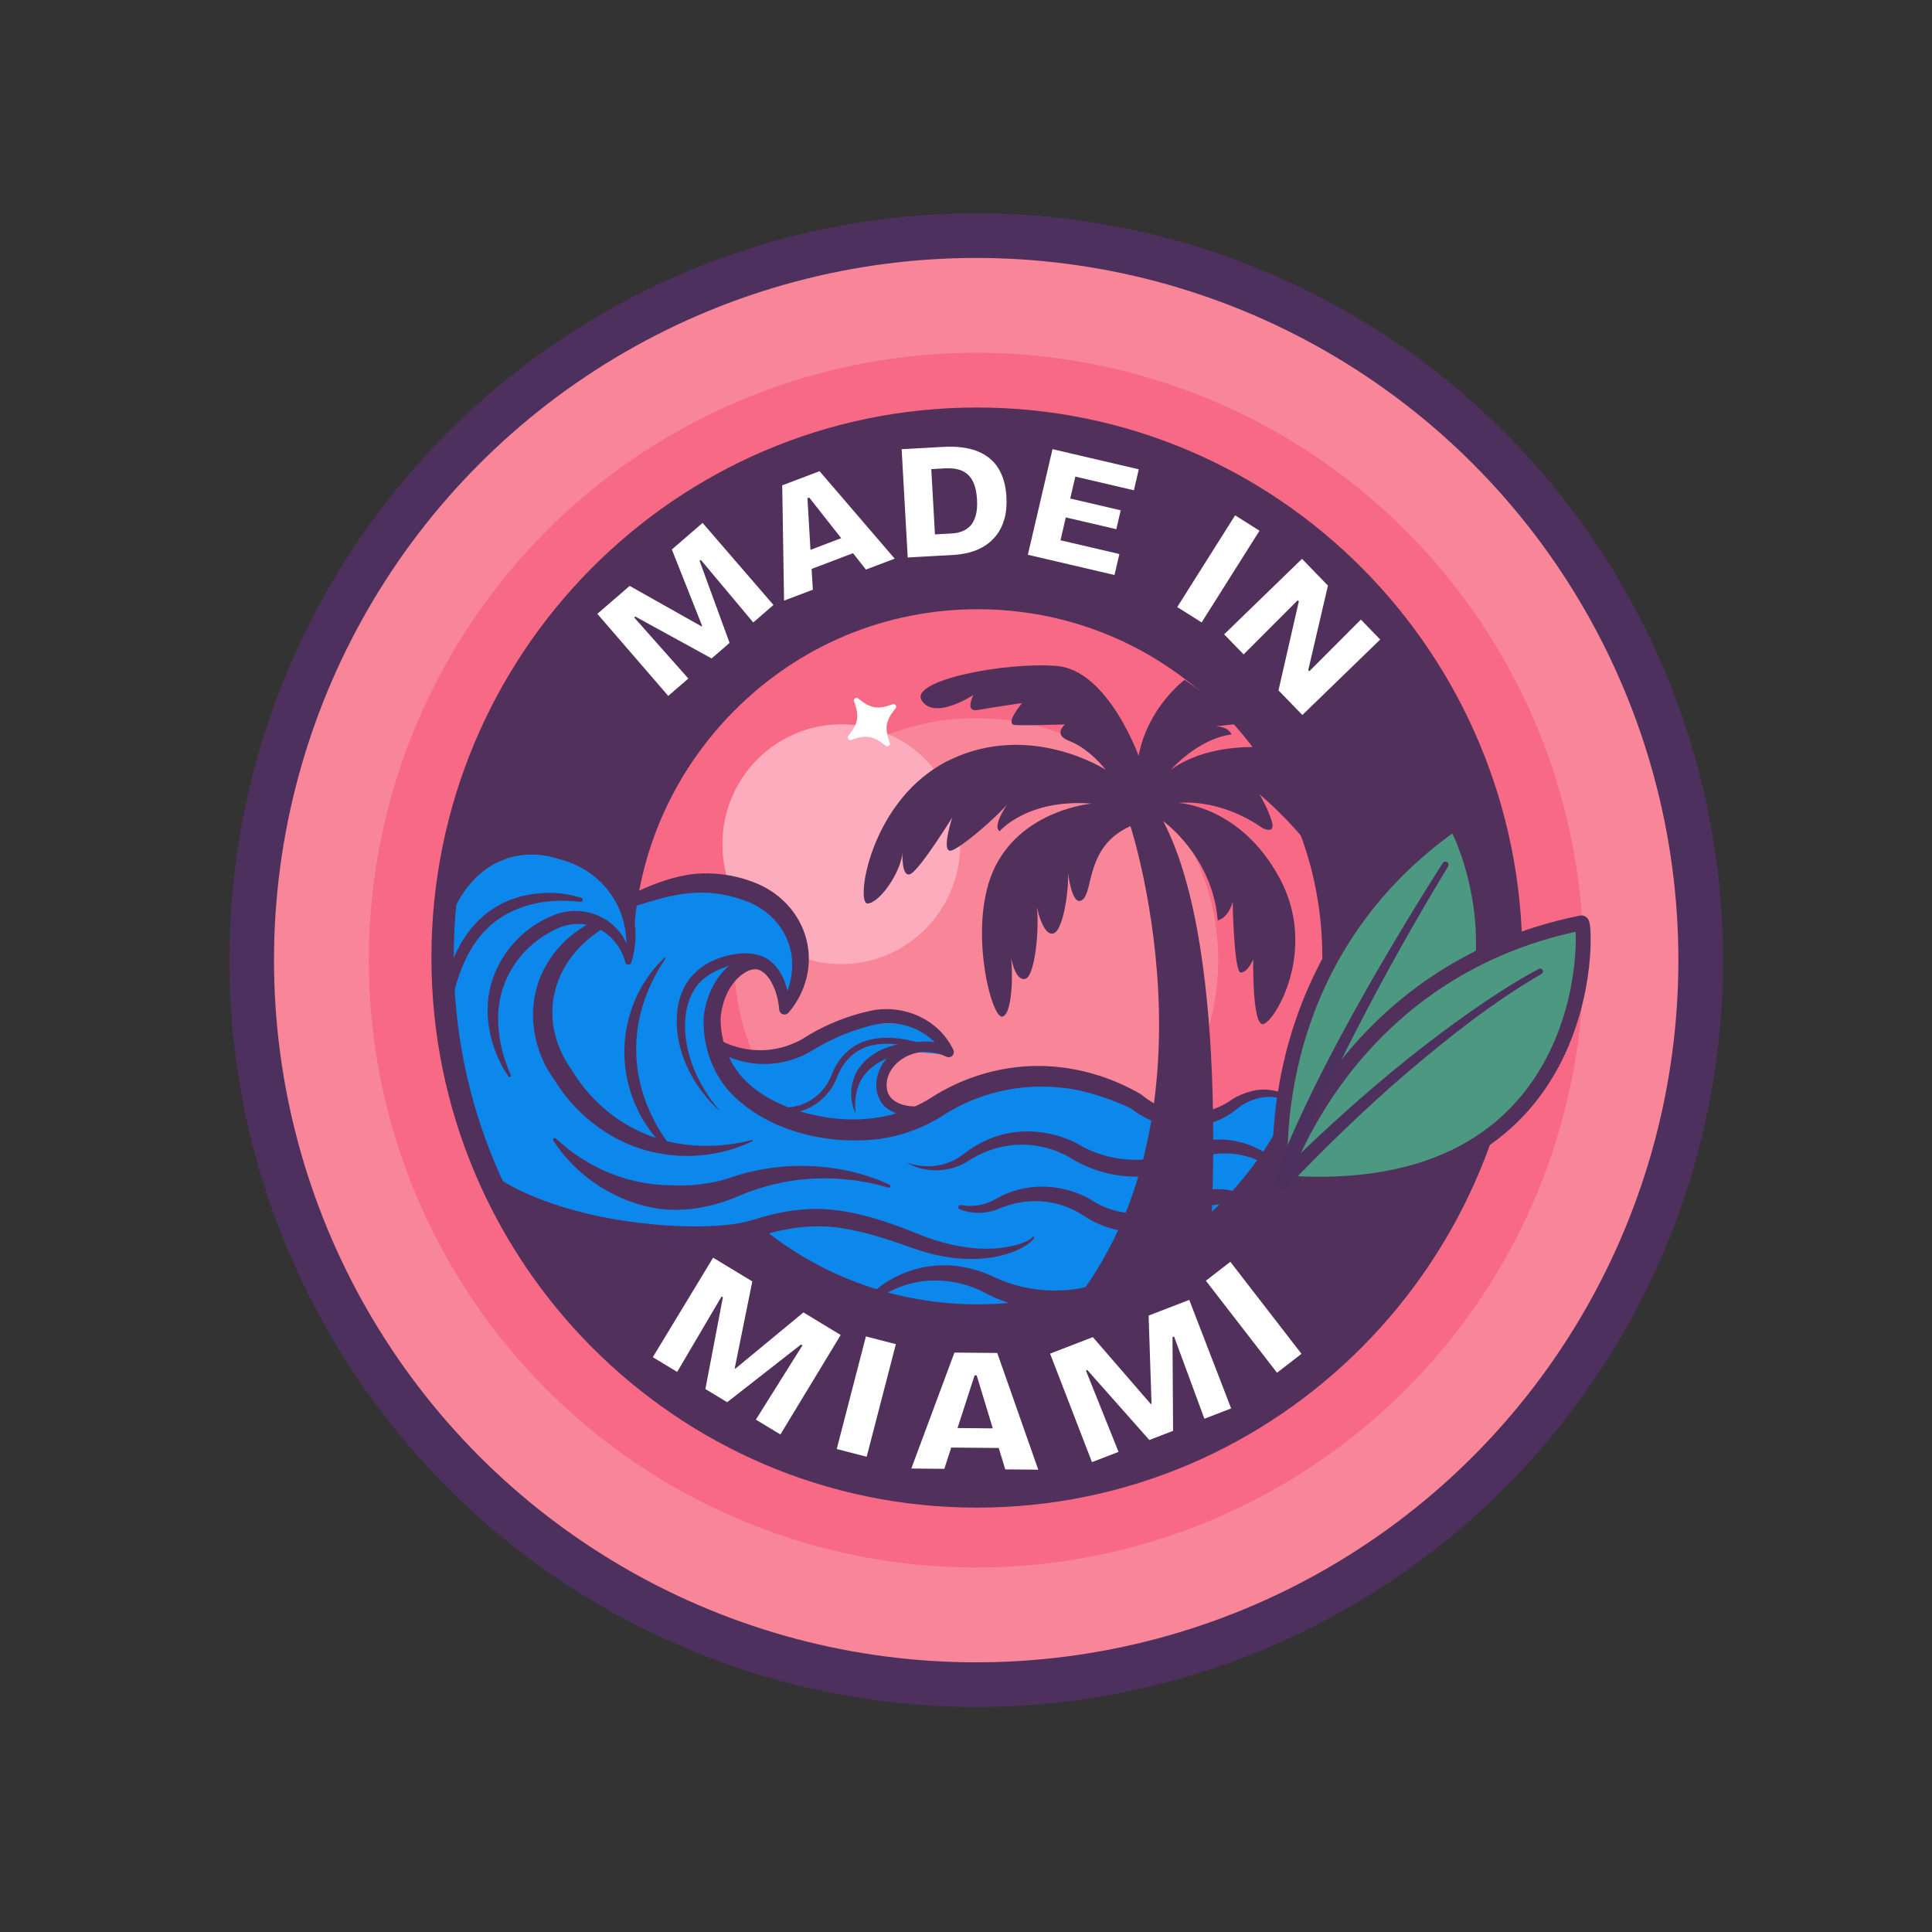 <svg viewBox="0 0 2000 2000" xmlns="http://www.w3.org/2000/svg" data-name="Capa 1" id="Capa_1">
  <rect x="0" y="0" width="2000" height="2000" fill="#333333" stroke="none"/>
  <defs>
    <style>
      .cls-1 {
        fill: #4e305f;
      }

      .cls-2 {
        fill: #0c88ed;
      }

      .cls-3 {
        fill: #fcacbc;
      }

      .cls-4 {
        fill: #51315b;
      }

      .cls-5 {
        fill: #fff;
      }

      .cls-6 {
        stroke: #4e305f;
        stroke-width: 46.19px;
      }

      .cls-6, .cls-7 {
        fill: #f98598;
      }

      .cls-6, .cls-8 {
        stroke-miterlimit: 10;
      }

      .cls-9 {
        fill: #f76984;
      }

      .cls-8 {
        fill: #4c9881;
        stroke: #51315b;
        stroke-width: 15.44px;
      }

      .cls-10 {
        fill: #f4a08c;
      }
    </style>
  </defs>
  <g>
    <circle r="750" cy="993.93" cx="1010.55" class="cls-6"></circle>
    <circle r="628.73" cy="993.93" cx="1010.55" class="cls-9"></circle>
    <circle r="493.13" cy="993.93" cx="1010.55" class="cls-7"></circle>
    <circle r="379.95" cy="993.93" cx="1010.55" class="cls-9"></circle>
    <circle r="250.53" cy="993.93" cx="1010.55" class="cls-7"></circle>
    <path d="M602.68,1153.54c8.15-2.65,83.59-27.16,83.59-27.16" class="cls-10"></path>
    <path d="M602.68,887.3c8.15,2.65,83.59,27.16,83.59,27.16" class="cls-10"></path>
    <path d="M1422.08,887.3c-8.15,2.65-83.59,27.16-83.59,27.16" class="cls-10"></path>
    <path d="M1422.08,1153.54c-8.15-2.65-83.59-27.16-83.59-27.16" class="cls-10"></path>
  </g>
  <g>
    <ellipse ry="124.12" rx="123.09" cy="873.93" cx="870.93" class="cls-3"></ellipse>
    <path d="M465.51,899.83s-26.31,258.94,91.71,410.27c120.78,154.87,697.73,71.24,703.2,61.59,5.47-9.66,99.88-220.75,99.88-220.75,0,0-46.68-29.02-65.43-21.13-18.75,7.9-41.29,48.72-113.8,12.85-72.51-35.87-135.45-33.11-162.81-20.7-27.36,12.42-77.99,33.11-77.99,33.11,0,0-62.32-28.8-.38-66.83l37.46,3.42s-4.88-35-64.08-32.01c-59.19,2.98-59.54,20.47-59.54,20.47,0,0-105.09,35.55-109.84-4.08-4.74-39.62,4.83-85.15,39.04-81.01,34.2,4.14,24.89,46.58,24.89,46.58,0,0,62.68-78.32-30.36-114.19-93.04-35.87-124.23,10.91-124.23,10.91,0,0-38.58-77.13-101.52-71.61-62.94,5.52-86.2,33.11-86.2,33.11Z" class="cls-2"></path>
    <path d="M1345.17,1149.48c-17.15-19.04-43.33-17.22-62.79-3.1-13.42,11.95-34.97,21.01-54.7,20.85-20.49.27-40.48-7.07-56.76-19.63-16.05-8.22-49.25-20.11-73.23-21.7-38.68-4.12-78.36,4-112.27,23.23-2.74,1.62-5.67,3.21-8.26,4.99-21.57,13.92-46.3,22.94-71.84,25.52-53,5.08-112.9-9.77-150.45-49.78-18.53-21.02-27.78-49.52-26.4-77.43,1.61-13.87,6.14-27.38,14.04-38.98,10.7-16.33,33.88-32.78,53.01-20.05,16.16,11.54,21.44,32.62,21.86,51.32.07.12-9.58-3.13-9.58-3.1,5.96-10,10.17-21.71,11.63-33.26,4.92-36.21-18.24-66.99-52.14-77.31-30.74-10.62-58.55-8.19-89.4.8-10,2.79-20.51,6.09-29.96,10-5.8,2.44-10.47-5.72-5.07-9.5,9.67-6.43,19.55-10.86,30.06-15.25,13.1-5.29,26.67-9.55,40.67-11.74,25.23-3.58,51.11.86,72.62,10.41,44.54,20.52,64.32,70.71,41.66,115.29-3.22,6.19-6.84,11.91-11.64,17.26-1.98,2.36-5.53,2.6-7.8.52-1.08-.99-1.68-2.32-1.78-3.68-.53-6.44-1.78-12.79-3.83-18.76-3.23-8.89-7.91-17.92-16.24-22.05-6.4-2.7-12.83.44-18.91,4.85-12.48,9.68-19.38,25.7-21.32,41.31-.11,1.13-.4,3-.36,4.14-.07,19.46,6.14,39.21,17.66,54.73,22.05,29.56,65.13,44.76,100.65,48.44,35.03,3.86,71.3-2.96,101.09-22.39,2.89-1.98,6.39-3.88,9.36-5.61,37.79-21.23,82.33-30.42,125.29-24.7,28.47,3.57,56.01,13.17,80.83,27.52,13.17,10.94,29.7,18.9,47.05,19.58,17.05,1.1,34.22-4.44,48.17-14.51,5.95-3.74,12.24-6.11,18.75-7.9,19.42-5.36,40.86.84,52.33,18.02.41.6.27,1.42-.33,1.84-.54.38-1.27.29-1.7-.18h0Z" class="cls-4"></path>
    <path d="M461.66,944.38c13.4-56.05,66.83-88.06,121.79-69.69,30.06,7.41,59.2,30.68,69.78,63.64,4,12.46,5.47,25.71,4.21,38.69-.62,6.58-1.89,13.1-3.93,19.38-1.1,3.34-5.96,2.78-6.31-.68-8.85-31.08-39.62-47.63-69.43-34.92-39.81,17.81-65.14,56.96-61.85,101.21,1.07,17.54,5.6,34.8,12.84,50.91.36.69.06,1.58-.65,1.9-.61.28-1.31.07-1.68-.45-7.15-10.02-12.28-21.27-16.1-33.08-3.7-11.94-5.77-24.47-5.51-37.06.22-42.56,28.76-80.69,67.37-96.52,28.53-12.09,62.95-.36,76.12,28.36,2.78,5.87,4.64,11.99,5.4,18.49l-6.46-.2c1.79-11.75,1.62-23.76-.67-35.16-5.22-28.42-25.26-52.67-51.39-64.15-5.38-2.48-11.04-4.33-16.6-5.69-17.41-5.98-36.75-6.38-54.22-.53-4.56,1.71-9.34,3.65-13.62,5.99-1.24.7-4.21,2.64-5.46,3.36-2.31,1.69-4.69,3.32-6.88,5.17-13.58,11.28-23.76,26.4-30.39,42.89-1.41,3.88-7.21,2.2-6.34-1.86h0Z" class="cls-4"></path>
    <path d="M976.72,1147.67c-16.21,11.13-39.37,11.44-56.17,1.32-11.4-6.59-15.46-21.63-12.59-33.74,4.22-20.05,23.1-33.71,42.46-36.58,11.55-1.62,23.44.43,33.93,5.47.06,0-7.02,7.5-7.01,7.51-13.13-22.49-38.6-34.6-64.08-32.01-5.3.39-9.87,1.6-14.95,2.94-15.44,4.19-30.45,10-44.59,17.53-10.09,5.21-19.42,12.18-30.35,15.68-27.94,10.24-60.56,6.54-85.09-10.53-5.46-3.92-.46-12.38,5.6-9.23,22.94,12.73,50.25,14.64,74.3,5.39,4.08-1.58,8.1-3.41,11.93-5.53,5.3-3.38,10.8-6.68,16.41-9.64,17.82-9.35,36.8-16.22,56.5-20.27,33.25-6.25,68.63,9.41,83.7,40.42,1.49,2.68.49,6.11-2.26,7.49-1.55.78-3.33.72-4.77,0-11.49-5.51-25.1-6.7-36.85-2.17-14.08,5.05-26.77,18.74-24.82,34.58,1.9,19.36,29.84,21.93,44.42,16.68,2.92-1.06,5.66-2.45,8.1-4.18,5.87-3.93,11.87,4.57,6.17,8.86h0Z" class="cls-4"></path>
    <path d="M575.37,1178.53c33.57,31.21,75.25,48.09,119.61,48.5,19.46.79,39.5-1.08,58.29-6.99,53.87-19.3,115.76-17.45,167.52,6.29.83.38,1.2,1.36.83,2.2-.34.77-1.19,1.15-1.97.92-47.34-14.07-97.72-12.83-143.62,4.14-7.32,2.65-14.18,5.98-21.44,8.59-19.34,6.92-39.94,11.02-60.55,10.18-48.48-2.43-95.71-31.57-121.21-71.7-.5-.78-.28-1.83.5-2.33.66-.43,1.5-.33,2.04.18h0Z" class="cls-4"></path>
    <path d="M624.66,961c-44.91,27.33-66.21,77.62-43.97,127.38,2.84,6.38,6.38,12.55,10.35,18.03,9.25,15.42,20.87,29.53,34.57,41.29,21.04,18.26,47.14,30.55,74.4,35.68,7.6,1.32,15.88,2.42,23.6,2.61,18.21.83,36.72-1.27,54.88-5.9.35-.09.71.12.8.47.08.31-.07.62-.35.76-17.03,8.37-35.88,13.18-55.12,14.8-19.26,1.64-39.03-.47-57.92-6.08-38.07-11.57-71.04-37.87-91.91-71.99-21.22-28.41-29.79-70.61-14.23-107.68,8.13-19.09,21.97-35.85,38.97-47.5,6.7-4.67,13.64-8.63,21.4-11.7,2.76-1.09,5.88.28,6.97,3.06,1.01,2.59-.11,5.48-2.46,6.76h0Z" class="cls-4"></path>
    <path d="M688.86,992.34c-18.57,27.41-29.94,59.03-30.25,92.07-.64,37.17,13.15,73.06,35.76,102.38,1.68,2.09-1.18,5.02-3.28,3.19-35.07-30.5-51.37-81.08-42.26-126.79,5.23-27.13,18.94-53.19,39.07-71.7.26-.24.67-.22.91.04.2.23.21.56.05.81h0Z" class="cls-4"></path>
    <path d="M743.74,1149.02c-22.08-20.55-38.77-48.89-42.5-79.58-4.85-43.32,15.01-73.84,58.51-81.57,13.18-2.04,29.45-1.76,38.96,9.42,2.11,2.73,6.89,10.3,1.74,11.97-1.61.45-3.26-.42-3.86-1.94-7.71-16.38-34.78-10.39-48.43-5.23-8.66,3.44-17.09,8.02-23.22,14.38-19.75,21.08-18.42,54.61-9.96,80.78,2.97,9.35,7.13,18.34,11.97,26.99,4.89,8.64,10.73,16.75,17.1,24.48.18.19-.13.49-.31.3h0Z" class="cls-4"></path>
    <path d="M812.32,1152.65c-14.34,0-25.6-4.97-28.64-6.46-1.53-.74-2.16-2.59-1.42-4.13.74-1.54,2.57-2.19,4.1-1.44,4.32,2.11,27.03,12.02,49.85.04,10.56-5.55,17.09-13.77,20.7-19.68,1.48-2.42,2.79-5.17,4.01-8.42,2.89-7.69,10.06-21.91,25.65-30.84,29.26-16.75,71.95.03,72.31.24,1.47.84,1.99,2.73,1.16,4.21-.83,1.48-2.7,2.01-4.18,1.17-.26-.12-40.14-15.19-66.26-.24-13.91,7.96-20.34,20.74-22.94,27.65-1.36,3.62-2.84,6.72-4.52,9.48-4.02,6.58-11.28,15.73-23.09,21.93-9.26,4.86-18.49,6.5-26.71,6.5Z" class="cls-4"></path>
    <path d="M885.77,1152.69c-7.86-15.97-5.62-36.49,5.87-50.21,11.43-13.78,29.39-20.83,46.57-22.97,2.42-.3,4.63,1.43,4.94,3.87.28,2.25-1.16,4.31-3.27,4.87-7.76,2.18-15.4,4.45-22.48,7.69-7.04,3.26-13.67,7.27-18.92,12.71-11.29,11.28-14.83,28.09-12.71,44.04h0Z" class="cls-4"></path>
    <path d="M938.52,1203.39c14.61,5.34,30.95,5.29,45.16-.62,7.25-2.8,13.19-7.59,19.36-12.18,6.78-4.77,14.13-8.76,21.87-11.9,31.19-12.82,68.1-8.7,96.8,8.88,19.68,10.1,42.26,14.6,64.23,12.59,12.73-1,25.1-5.68,36.38-11.7,9.76-4.6,20.33-7.57,31.04-8.52,17.33-1.63,34.84,1.91,49.99,9.76,6.82,4.62,14.36,8.18,22.31,10.45,8.06,2.39,16.5,3.37,24.95,3.25,1.01-.02,1.85.8,1.87,1.82.01.89-.6,1.64-1.43,1.83-4.37.98-8.86,1.5-13.38,1.68-13.78.45-27.64-2.88-39.87-9.35-22.9-8.55-50.39-7.3-73.36,6.69-11.44,6.09-23.88,10.13-36.87,11.43-25.3,2.39-51.23-3.11-73.45-15.37-9.64-5.91-19.63-11-30.61-13.81-14.29-3.83-29.39-4.39-43.96-1.63-11.06,2.16-21.76,6.02-31.61,11.68-3.47,1.96-6.78,4.41-10.38,6.18-18.18,9.61-42.29,9.28-59.02-1.15h0Z" class="cls-4"></path>
    <path d="M994.64,1247.45c11.72,2.15,23.4.44,33.65-4.91,6.68-4,13.71-7.31,21.16-9.61,26.16-8.43,55.79-4.99,79.63,8.85,26.64,17.77,59.62,18.94,87.76,3.49,0,0-1.11.75-1.11.75,4.51-3.44,9.4-6.34,14.53-8.68,15.31-6.93,32.99-8.29,49.11-3.71,12.61,4.65,25.78,7.76,39.19,8.9,4.44.39,8.92.6,13.43.64,2.1,0,3.8,1.74,3.78,3.86-.02,1.88-1.37,3.43-3.14,3.74-9.41,1.66-19.03,2.16-28.59,1.64-8.68-.36-21.68-2.65-28.03-4.54-17.59-3.46-36.25,1.59-49.97,13.08-18.86,11.23-41.43,16.27-63.22,13.29-13.6-1.83-26.66-6.67-38.24-13.96-5.73-3.86-11.72-7.39-18.15-9.96-20.88-8.81-45.59-9.12-67.16-1.1-4.85,1.86-9.56,4.08-14.68,5.06-10.55,2.31-21.58,1.4-31.22-2.46-1.17-.47-1.74-1.8-1.27-2.98.41-1.04,1.49-1.61,2.54-1.41h0Z" class="cls-4"></path>
    <path d="M1070.53,1280.95c-.64,1.96-1.86,3.01-3.01,4.17-3.52,3.27-7.69,5.68-11.94,7.81-25.9,12.37-56,12.38-83.66,6.81-15.13-3.01-29.88-8.75-44.43-13.75-16.96-5.73-34.1-10.88-51.66-13.84-28.92-5.45-58.17-2.09-86.27,6.55-1.39.41-5.11,1.51-6.47,1.91-10.12,2.98-20.64,4.5-31.1,5.36-63.57,4.33-147.23-8.37-204.62-36.49-3.63-1.96-8.81-4.72-12.31-6.94-10.68-6.59-20.86-14.36-29.07-24.01-.88-1.03-.76-2.58.26-3.46.89-.77,2.19-.78,3.08-.07,9.6,7.22,19.94,13.13,30.71,18.21,5.15,2.51,11.09,4.98,16.4,7.08,39.09,15.41,80.73,23.67,122.47,27.39,23.71,2.09,47.89,2.79,71.49.5,10.12-.94,20-2.5,29.59-5.56,25.53-8.13,52.99-13.14,79.95-10.41,25.26,2.25,49.34,9.64,72.95,18.33,11.36,4.17,22.35,9.17,33.85,12.83,22.38,7.22,46.11,11.16,69.61,8.4,8.78-1.04,17.6-2.96,25.71-6.6,2.48-1.11,5.38-2.62,6.93-4.65,0,0,.13-.22.13-.22.23-.36.7-.48,1.06-.25.31.19.43.57.32.91h0Z" class="cls-4"></path>
    <path d="M892.77,1349.53c25.01-31.23,67.47-45.61,106.32-37.53,10.72,2.04,21.21,5.68,31.06,10.48,30.95,14.39,66.68,17.22,99.61,8.63,1.06-.29,3.67-.97,4.76-1.28,32.99-12.36,71.03-12.64,102.89.66,3.41,1.47,2.19,6.87-1.74,6.33-14.56-2.11-29.04-2.73-43.24-1.49-15.98,1.39-31.49,4.97-46.24,10.78-39.7,16.22-86.18,12.82-124.19-6.56-26.64-14.86-59.46-18.44-88.35-8.04-13.5,4.83-26.05,12.34-37.01,21.81-2.32,2.1-5.99-1.12-3.86-3.78h0Z" class="cls-4"></path>
    <path d="M1524.52,772.09c-28.02-66.8-68.11-126.78-119.16-178.26-51.05-51.48-110.53-91.91-176.77-120.17-68.64-29.28-141.49-44.12-216.54-44.12s-147.9,14.84-216.54,44.12c-66.25,28.26-125.72,68.69-176.77,120.17-51.05,51.48-91.14,111.46-119.16,178.26-24.35,58.05-33.93,109.46-37.9,172.29,3.77-6.56,2.85-3.5,6.28-10.25,3.77-7.42,8.12-14.43,13.35-20.9,9.83-12.15,22.31-22.22,36.42-28.85,13.73-6.45,28.97-9.61,44.11-8.48,16.13,1.2,31.55,7.23,44.66,16.72,3.74,2.71,7.27,5.72,10.74,8.76,3.53,3.09,6.96,6.3,10.2,9.69,6.76,7.06,12.62,14.95,16.95,23.76,3.46,7.03,6.37,14.43,10.68,20.99.52.79,1.07,1.56,1.64,2.3,7.36-83.9,43.29-161.79,103.06-222.07,67.39-67.95,156.98-105.38,252.28-105.38s184.89,37.42,252.28,105.38c67.39,67.95,104.5,158.3,104.5,254.4s-37.11,186.45-104.5,254.4c-67.39,67.95-156.98,105.38-252.28,105.38-81.07,0-158.01-27.1-220.66-77.03-8.04,2.51-16.59,3.51-24.92,4.06-11.82.78-23.68.53-35.5.12-10.61-.37-21.23-1-31.85-.91-2.65.02-5.29.18-7.94.29-3.98.17-7.96.17-11.94.02-7.87-.28-15.7-1.14-23.48-2.36-15.62-2.45-30.95-6.41-46.23-10.4-7.44-1.94-14.88-3.94-22.38-5.64-5.89-1.33-11.8-2.59-17.64-4.12-4.89-1.29-9.71-2.83-14.36-4.86-5.11-2.23-9.93-5.05-14.52-8.21-1.35-.93-2.68-1.88-4-2.86-.72-.54-1.44-1.08-2.16-1.63-.57-.44-1.33-.87-1.75-1.46-1.08-1.51-2.03-3-3.32-4.36-3.13-3.32-6.86-6.03-10.71-8.44-5.36-3.35-6.8-1.52-12.67-3.93,27.91,64.77,62.96,118.37,112.72,168.55,51.05,51.48,110.53,91.91,176.77,120.17,68.64,29.28,141.49,44.12,216.54,44.12s147.9-14.84,216.54-44.12c66.25-28.26,125.72-68.69,176.77-120.17,51.05-51.48,91.14-111.46,119.16-178.26,29.03-69.22,43.75-142.68,43.75-218.36s-14.72-149.15-43.75-218.36Z" class="cls-4"></path>
    <path d="M601.85,929.48c-18.83-6.02-39.2-6.72-58.48-2.52-2.4.42-5.96,1.47-8.3,2.19-1.02.27-3.1.98-4.08,1.37-9.53,3.31-18.51,8.36-26.59,14.42-20.21,15.53-32.89,38.11-40.28,62.27.42,11.58,1.11,24.64,2.24,37.71.98-5.65,2.13-11.27,3.51-16.85.96-4.49,2.91-11,4.35-15.38.58-2.17,1.79-5.41,2.63-7.49,1.76-5.08,4.8-11.38,7.16-16.23.6-1.03,2.33-4.03,2.92-5.09,23.49-41.7,68.18-55.88,113.83-50.26,2.62.46,3.53-3.25,1.09-4.15Z" class="cls-4"></path>
    <path d="M1011.26,444.95c73.1,0,144,14.43,210.73,42.9,32.08,13.68,63.02,30.62,91.97,50.34,28.68,19.54,55.66,41.98,80.17,66.71,24.52,24.73,46.78,51.93,66.16,80.86,19.57,29.21,36.37,60.43,49.95,92.8,28.25,67.36,42.58,138.92,42.58,212.71s-14.32,145.35-42.58,212.71c-13.58,32.37-30.38,63.59-49.95,92.8-19.38,28.93-41.64,56.14-66.16,80.86-24.52,24.72-51.49,47.17-80.17,66.71-28.95,19.72-59.89,36.66-91.97,50.34-66.73,28.46-137.63,42.9-210.73,42.9s-144-14.43-210.73-42.9c-32.08-13.68-63.02-30.62-91.97-50.34-28.68-19.54-55.66-41.98-80.17-66.71-24.52-24.73-46.78-51.93-66.16-80.86-19.57-29.21-36.37-60.43-49.95-92.8-28.25-67.36-42.58-138.92-42.58-212.71s14.32-145.35,42.58-212.71c13.58-32.37,30.38-63.59,49.95-92.8,19.38-28.93,41.64-56.14,66.16-80.86,24.52-24.72,51.49-47.17,80.17-66.71,28.95-19.72,59.89-36.66,91.97-50.34,66.73-28.46,137.63-42.9,210.73-42.9M1011.26,421.85c-311.85,0-564.66,254.94-564.66,569.42s252.81,569.42,564.66,569.42,564.66-254.94,564.66-569.42-252.81-569.42-564.66-569.42h0Z" class="cls-4"></path>
  </g>
  <path d="M1170.23,855.2s108.55,333.53-89.9,528.52l171.31-75.26s25.44-319.85-47.49-458.39c0,0,51.27,36.43,56.42,102.77,0,0,10.96-1.95,15.48-19.51,0,0,1.29,73.49,8.38,73.49s12.9-13.66,12.9-13.66c0,0-1.29,68.94,10.32,66.99,11.61-1.95,57.4-76.74,16.77-151.54-40.63-74.79-104.48-77.4-104.48-77.4,0,0,41.28-5.85,87.07,26.02,0,0,13.54,7.15,9.67-6.5-3.87-13.66-12.9-28.62-12.9-28.62,0,0,61.92,52.03,74.17,93.65,12.25,41.62-17.41-119.02-26.44-130.73-9.03-11.71-90.94-23.41-139.31,11.71,0,0,27.73-31.87,62.56-36.42,0,0-1.93-7.8-16.12-8.45l29.67-3.25-61.92-44.88s-38.05,27.97-47.73,78.7c0,0-31.6-88.45-84.49-93-52.89-4.55-153.5,14.96-139.95,35.77,13.54,20.81,53.53-5.85,53.53-5.85,0,0-9.67,18.21,4.51,15.61,14.19-2.6,45.79-7.15,45.79-7.15,0,0-18.7,22.11-7.09,22.76,11.61.65,51.6-.65,51.6-.65,0,0-12.9,10.41,3.87,16.91,16.77,6.5,30.31,20.16,38.05,29.92,0,0-77.39-50.08-160.59-10.41-83.2,39.67-98.68,149.59-85.78,148.94,12.9-.65,34.83-33.17,36.12-52.68,0,0-1.29,26.67,8.38,22.11,9.67-4.55,43.21-58.53,43.21-58.53,0,0-10.96,33.17-2.58,34.47,8.38,1.3,64.49-48.13,66.43-57.88,0,0-24.51,31.22-14.83,37.72,0,0,28.38-33.82,95.45-28.62,0,0-70.3,5.85-99.97,65.04-29.67,59.18-3.87,159.99,7.74,155.44,11.61-4.55,10.32-56.58,7.74-65.69,0,0,3.87,29.27,15.48,26.67s16.12-66.99,10.32-83.25c0,0,5.8,37.72,18.06,36.42,12.25-1.3,18.06-55.93,15.48-66.99,0,0,3.87,40.97,15.48,31.87,11.61-9.11,3.12-55.44,49.61-76.17Z" class="cls-4"></path>
  <path d="M1326.33,1223.57s-26.77-227.76,179.07-371.64c3.72-4.1,134.85,262.01-179.07,371.64Z" class="cls-8"></path>
  <path d="M1326.2,1224.37s65.38-219.67,311.01-268.99c5.03-2.26,20.23,294.49-311.01,268.99Z" class="cls-8"></path>
  <path d="M1595.69,1008.22c-49.8,28.88-95.22,64.92-139.03,102.11-43.62,37.39-85.25,77.92-124.93,119.43-2.94,3.17-7.95,3.32-11.05.29-3.06-2.97-3.13-7.86-.15-10.92,61.83-61.29,127.48-119.39,198.64-169.68,23.92-16.66,47.99-32.74,73.82-46.47,3.3-1.65,6.29,3.17,2.71,5.23h0Z" class="cls-1"></path>
  <path d="M1499.08,896.86c-33.24,54.79-65.05,111.4-94.42,168.4-4.76,9.38-10.75,20.98-15.29,30.41-19.88,40.36-38.84,82.27-53.85,124.53-1.42,4.02-5.83,6.13-9.85,4.7-4.08-1.44-6.19-5.99-4.64-10.03,17.76-46.35,39.78-91.03,62.86-134.79,15.72-29.42,33.26-60.77,50.18-89.52,11.31-19.35,23.47-39.52,35.24-58.58,7.98-12.94,16.04-25.79,24.29-38.59,2.27-3.39,7.67-.35,5.49,3.47h0Z" class="cls-1"></path>
  <path d="M921.07,768.97c-5.65-15.27-4.34-23.05,6-35.63,1.76-2.14-.44-5.22-3.03-4.26-15.27,5.65-23.05,4.34-35.63-6-2.14-1.76-5.22.44-4.26,3.03,5.65,15.27,4.34,23.05-6,35.63-1.76,2.14.44,5.22,3.03,4.26,15.27-5.65,23.05-4.34,35.63,6,2.14,1.76,5.22-.44,4.26-3.03Z" class="cls-5"></path>
  <g>
    <path d="M675.8,1404.92l62.42-102.98,40.57,24.59-18.19,89.89.67.41,70.45-58.22,38.57,23.38-62.42,102.98-25.38-15.38,48.17-76.84-1.5-.91-76.39,59.74-22.54-13.66,18.12-95.06-1.34-.81-46,78.16-25.21-15.28Z" class="cls-5"></path>
    <path d="M866.18,1500.02l30.21-116.57,31,8.03-30.21,116.57-31-8.03Z" class="cls-5"></path>
    <path d="M943.4,1520.21l44.63-120.02,44.32.4,42.45,120.81-34.17-.31-29.58-97.34-2.15-.02-31.33,96.79-34.17-.31ZM968.98,1498.36l.18-20.25,84.93.77-.18,20.25-84.93-.77Z" class="cls-5"></path>
    <path d="M1130.41,1513.61l-43.37-112.34,44.26-17.09,60.04,69.33.73-.28-3.03-91.34,42.07-16.24,43.37,112.34-27.69,10.69-31.38-85.09-1.64.63.6,96.97-24.59,9.49-64.17-72.43-1.46.56,33.75,84.17-27.5,10.62Z" class="cls-5"></path>
    <path d="M1321.96,1421.06l-73.65-95.27,25.33-19.58,73.65,95.27-25.33,19.58Z" class="cls-5"></path>
  </g>
  <g>
    <path d="M691.76,720.39l-73.39-84.95,33.47-28.91,74.5,41.96.55-.48-31.39-79.2,31.81-27.49,73.39,84.95-20.93,18.09-54.3-64.8-1.24,1.07,31.03,84.91-18.59,16.06-79.09-43.38-1.1.95,56.09,63.25-20.8,17.97Z" class="cls-5"></path>
    <path d="M811.65,621.78l-1.89-119.36,38.63-14.66,77.78,90.55-29.78,11.3-58.66-74.52-1.87.71,5.57,94.67-29.78,11.3ZM826.46,594.14l-6.7-17.65,74.02-28.1,6.7,17.65-74.02,28.1Z" class="cls-5"></path>
    <path d="M939.67,577.11l-6.29-112.08,29.44-1.65,6.29,112.08-29.44,1.65ZM953.48,576.34l-1.25-22.25,33.25-1.86c3.75-.21,7.27-.95,10.54-2.21,3.27-1.26,6.11-3.18,8.52-5.76,2.41-2.58,4.24-6.09,5.52-10.53,1.27-4.44,1.72-9.95,1.35-16.52-.36-6.34-1.35-11.65-2.99-15.93-1.64-4.28-3.87-7.68-6.68-10.19-2.82-2.51-6.19-4.25-10.14-5.22-3.95-.97-8.4-1.32-13.37-1.04l-29.8,1.67-1.25-22.25,28.71-1.61c14.66-.82,26.75.71,36.26,4.61s16.68,9.83,21.5,17.79c4.82,7.96,7.55,17.66,8.19,29.1.5,8.83-.2,16.54-2.08,23.11-1.88,6.58-4.63,12.18-8.26,16.82-3.63,4.63-7.79,8.39-12.49,11.26-4.7,2.88-9.77,5.04-15.22,6.48-5.45,1.44-10.84,2.31-16.17,2.61l-34.16,1.92Z" class="cls-5"></path>
    <path d="M1064.03,574.29l25.52-109.32,28.71,6.7-25.52,109.32-28.71-6.7ZM1085.12,579.22l5.07-21.7,68.59,16.01-5.07,21.7-68.59-16.01ZM1095.71,533.83l4.56-19.54,59.91,13.99-4.56,19.54-59.91-13.99ZM1105.57,491.6l5.07-21.7,68.24,15.93-5.07,21.7-68.24-15.93Z" class="cls-5"></path>
    <path d="M1218.68,628.41l59.91-94.94,25.24,15.93-59.91,94.94-25.24-15.93Z" class="cls-5"></path>
    <path d="M1267.24,656.66l80.59-78.14,26.86,27.7-20.39,87.46,1.14,1.18,53.33-53.48,20.02,20.65-80.59,78.14-24.71-25.48,21.05-92.15-1.14-1.18-56.02,56.09-20.14-20.78Z" class="cls-5"></path>
  </g>
</svg>
